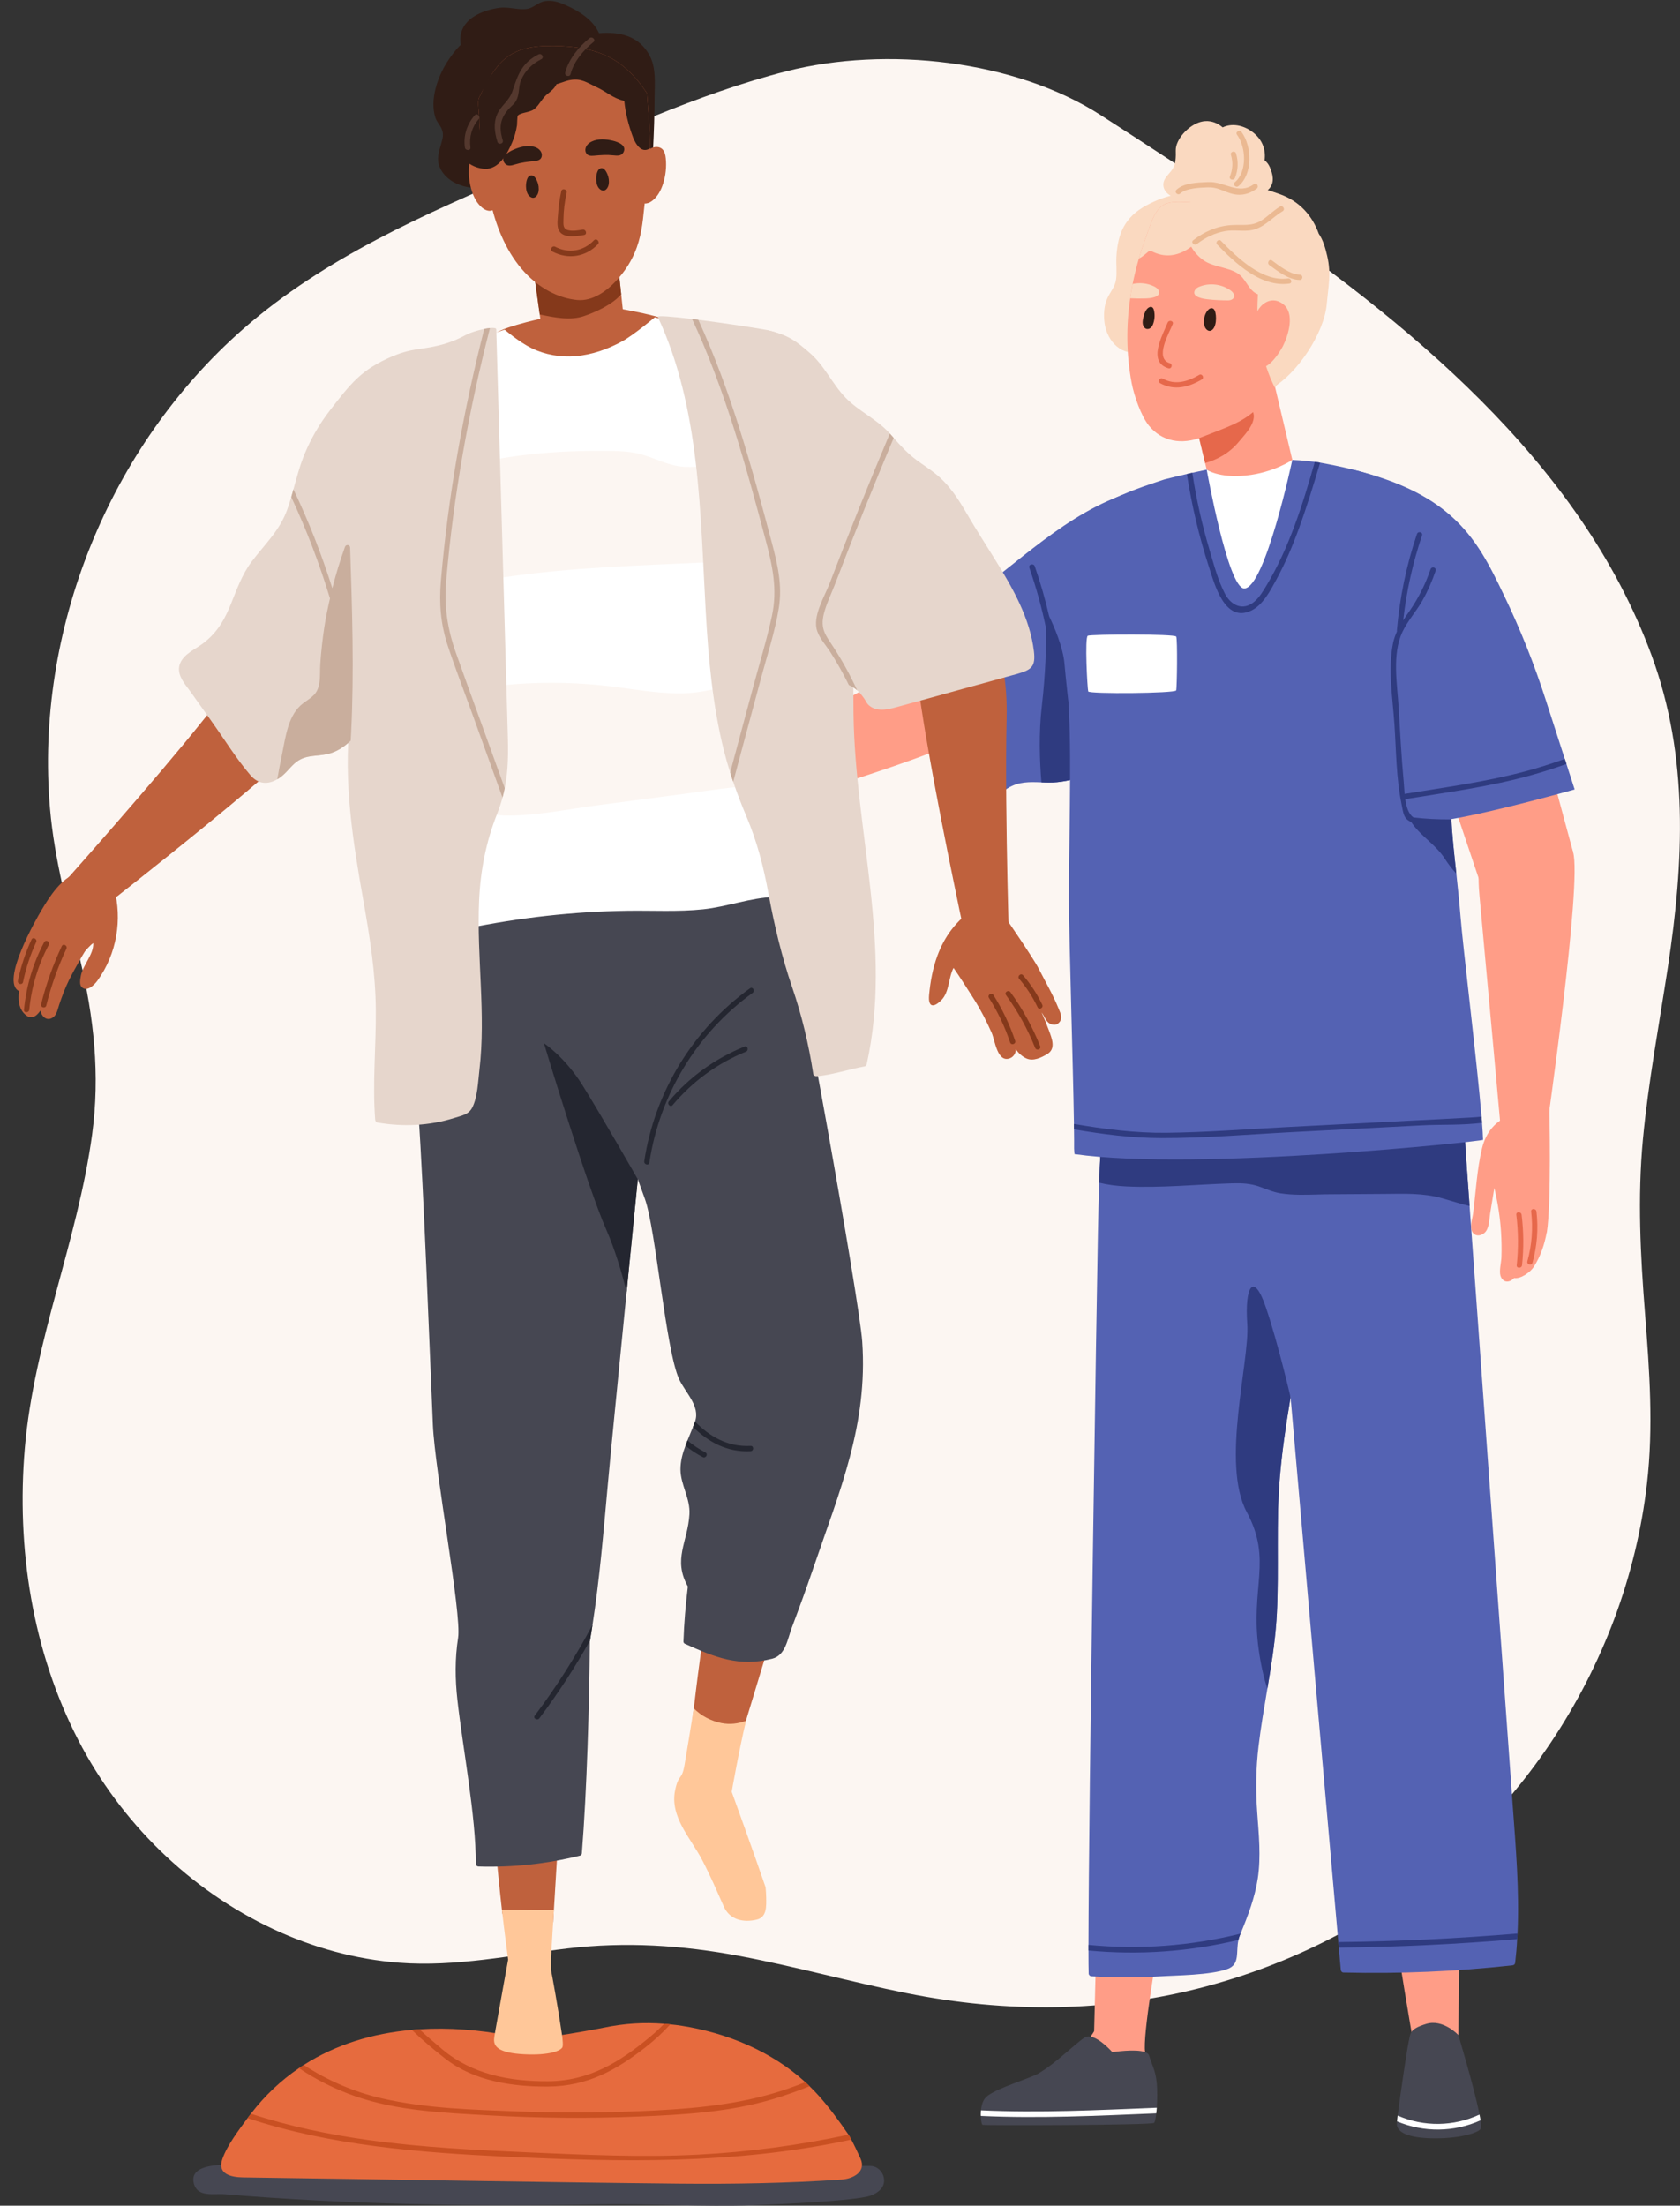 <?xml version="1.0" encoding="UTF-8"?>
<!DOCTYPE svg PUBLIC '-//W3C//DTD SVG 1.0//EN'
          'http://www.w3.org/TR/2001/REC-SVG-20010904/DTD/svg10.dtd'>
<svg height="1603.0" preserveAspectRatio="xMidYMid meet" version="1.0" viewBox="-9.9 -0.6 1221.6 1603.0" width="1221.6" xmlns="http://www.w3.org/2000/svg" xmlns:xlink="http://www.w3.org/1999/xlink" zoomAndPan="magnify"
><rect x="-9.9" y="-0.6" width="1221.6" height="1603.0" fill="#333333" stroke="none"/><defs
  ><clipPath id="a"
    ><path d="M 6 42 L 1211.672 42 L 1211.672 1459 L 6 1459 Z M 6 42"
    /></clipPath
    ><clipPath id="b"
    ><path d="M 130 1572 L 633 1572 L 633 1602.398 L 130 1602.398 Z M 130 1572"
    /></clipPath
  ></defs
  ><g
  ><g
    ><path d="M 808.168 838.996 L 819.738 799.191 L 831.645 842.059 Z M 808.168 838.996" fill="#2f3b80"
    /></g
    ><g clip-path="url(#a)"
    ><path d="M 1202.859 702.465 C 1214.488 625.91 1218.238 549.559 1191.051 475.699 C 1138.898 334.012 1012.359 232.449 891.324 149.52 C 858.215 126.828 824.512 105.012 790.773 83.262 C 728.059 42.809 634.324 32.879 562.254 51.109 C 496.777 67.68 432.832 97.961 370.859 124.301 C 299.598 154.602 225.789 186.93 167.09 238.359 C 69.168 324.129 15.359 457.711 26.453 586.91 C 29.648 624.145 39.598 660 48.23 696.23 C 58.355 738.703 62.98 780.449 57.082 823.902 C 46.59 901.188 14.785 973.953 8.148 1051.98 C 1.992 1124.379 13.516 1199.16 47.09 1264.129 C 77.797 1323.559 127.812 1372.93 188.816 1401.379 C 217.629 1414.828 248.715 1423.391 280.484 1425.82 C 321.59 1428.961 362.113 1420.238 402.719 1415.441 C 444.945 1410.441 486.301 1413.07 528.016 1420.941 C 568.73 1428.609 608.68 1439.77 649.297 1447.922 C 721.645 1462.441 795.133 1462.172 866.676 1443.16 C 934.828 1425.059 998.922 1391.18 1050.922 1343.66 C 1101.289 1297.629 1140.16 1239.48 1163.98 1175.781 C 1175.781 1144.199 1183.801 1111.262 1187.672 1077.781 C 1192.43 1036.699 1189.539 995.531 1186.301 954.449 C 1182.941 911.988 1180.75 869.91 1184.738 827.402 C 1188.691 785.48 1196.539 744.062 1202.859 702.465" fill="#fcf6f2"
    /></g
    ><g
    ><path d="M 1133.941 618.656 L 1114.781 547.719 L 1035.262 548.352 L 1066.078 639.953 C 1066.078 639.953 1131.98 631.234 1132.059 633.805 C 1132.141 636.379 1133.941 618.656 1133.941 618.656" fill="#ff9d87"
    /></g
    ><g
    ><path d="M 955.191 185.559 C 953.852 179.809 952.246 173.941 949.023 169.25 C 944.379 156.379 935.293 145.629 920.406 140.398 C 904.172 134.691 888.984 130.078 871.68 132.711 C 862.996 134.031 854.758 136.68 847.07 140.488 C 839.07 141.77 831.234 144.57 823.465 148.789 C 808.191 157.09 802.895 168.852 801.898 185.789 C 801.586 191.129 802.328 196.84 801.707 202.102 C 801.059 207.621 797.762 211.039 795.469 215.82 C 792.75 221.469 792.414 228.809 793.391 234.91 C 795.434 247.699 806.141 259.121 819.699 254.5 C 822.004 271.738 840.047 286.988 856.023 290.422 C 867.172 292.82 879.523 295.012 890.82 292.512 C 903.266 289.762 904.836 287.238 915.605 281.059 C 933.355 270.852 952.941 241.551 954.82 220.57 C 955.984 207.59 958.145 198.219 955.191 185.559" fill="#fad9c0"
    /></g
    ><g
    ><path d="M 1114.441 822.371 C 1114.441 822.371 1140.691 640.441 1133.941 618.656 C 1127.18 596.871 1086.5 600.66 1086.5 600.66 C 1086.5 600.66 1060.891 596.949 1065.898 650.398 C 1070.898 703.852 1082 826.738 1082 826.738 L 1114.441 822.371" fill="#ff9d87"
    /></g
    ><g
    ><path d="M 497.629 600.309 C 497.629 600.309 674.359 549.781 691.473 534.699 C 708.582 519.621 688.469 484.059 688.469 484.059 C 688.469 484.059 658.348 477.672 611.625 504.109 C 564.906 530.559 480.359 572.488 480.359 572.488 L 497.629 600.309" fill="#ff9d87"
    /></g
    ><g
    ><path d="M 1041.012 1235.738 L 1051.621 1378.59 L 1050.551 1478.43 L 1038.512 1492.961 L 1016.648 1477.219 C 1016.648 1477.219 982.809 1283.039 987.629 1243.219 C 992.449 1203.398 1000.789 1175.32 1003.219 1173.148 C 1005.641 1170.969 1041.012 1235.738 1041.012 1235.738" fill="#ff9d87"
    /></g
    ><g
    ><path d="M 1066.84 1546.391 C 1065.781 1548.961 1053.531 1553.449 1033.73 1553.449 C 1013.969 1553.449 1005.52 1548.961 1005.801 1542.75 C 1005.84 1542.34 1005.879 1541.809 1005.93 1541.121 C 1005.961 1540.75 1006.012 1540.34 1006.051 1539.891 C 1006.172 1539.082 1006.25 1538.059 1006.422 1536.91 C 1006.422 1536.789 1006.461 1536.629 1006.461 1536.469 C 1008.289 1521.602 1013.359 1487.68 1014.461 1482.898 C 1015.852 1477.219 1014.461 1474.25 1026.988 1470.328 C 1039.441 1466.371 1050.551 1478.41 1050.551 1478.41 C 1050.551 1478.41 1062.141 1516.871 1065.898 1536.102 C 1065.898 1536.141 1065.898 1536.141 1065.898 1536.18 C 1066.18 1537.398 1066.352 1538.629 1066.551 1539.648 C 1066.59 1539.891 1066.629 1540.141 1066.629 1540.391 C 1067.121 1543.41 1067.211 1545.531 1066.84 1546.391" fill="#464752"
    /></g
    ><g
    ><path d="M 824.441 1497.941 C 823.742 1495.98 823.215 1493.5 822.75 1490.781 C 820.836 1479.039 831.562 1417.898 831.562 1417.898 L 787.125 1417.898 L 785.688 1475.609 C 784.91 1476.941 784.035 1478.25 783.074 1479.512 C 778.137 1485.941 771.047 1491.469 764.812 1495.852 C 763.887 1496.512 762.988 1497.109 762.129 1497.711 C 761.664 1498 761.234 1498.301 760.805 1498.602 C 757.953 1500.52 755.035 1502.379 752.055 1504.102 C 751.094 1504.668 750.133 1505.23 749.172 1505.73 C 746.52 1507.219 743.801 1508.609 741.051 1509.898 C 733.461 1513.449 707.809 1524.191 705.156 1530.621 C 703.102 1535.621 706.547 1541.121 711.914 1541.418 C 716.094 1541.648 720.633 1541.891 723.684 1542.02 C 756.297 1543.25 827.621 1538.84 827.621 1538.84 C 833.652 1528.23 828.117 1508.441 824.441 1497.941" fill="#ff9d87"
    /></g
    ><g
    ><path d="M 831.227 1531.199 C 831.188 1531.77 831.145 1532.34 831.105 1532.871 C 831.062 1533.73 830.941 1534.512 830.859 1535.281 C 830.816 1535.648 830.777 1536.02 830.734 1536.34 C 830.328 1539.449 829.879 1541.691 829.266 1542.219 C 827.512 1543.941 705.723 1544.219 704.539 1543.648 C 704.133 1543.449 703.645 1541.73 703.398 1539.281 C 703.355 1538.629 703.316 1537.93 703.316 1537.16 C 703.273 1536.75 703.273 1536.301 703.273 1535.852 C 703.273 1534.949 703.316 1534.02 703.398 1533.082 C 703.723 1529.852 704.582 1526.59 706.336 1524.34 C 710.91 1518.582 731.035 1512.539 742.184 1507.762 C 744.102 1506.988 746.102 1505.852 748.309 1504.332 C 749.203 1503.801 750.102 1503.191 751.043 1502.539 C 754.105 1500.371 757.289 1497.84 760.391 1495.27 C 761.25 1494.578 762.105 1493.879 762.922 1493.148 C 769.371 1487.719 775.293 1482.449 778.641 1480.25 C 779.906 1479.391 781.457 1479.23 783.051 1479.512 C 790.152 1480.781 798.934 1490.82 798.934 1490.82 C 798.934 1490.82 815.754 1488.172 822.773 1490.781 C 824.285 1491.309 825.348 1492.172 825.676 1493.27 C 827.512 1499.719 830.449 1504.09 831.266 1513.641 C 831.676 1518.461 831.637 1525.398 831.227 1531.199" fill="#464752"
    /></g
    ><g
    ><path d="M 831.227 1531.199 C 831.188 1531.77 831.145 1532.34 831.105 1532.871 C 831.062 1533.73 830.941 1534.512 830.859 1535.281 C 788.398 1537.039 745.652 1539.121 703.316 1537.16 C 703.273 1536.75 703.273 1536.301 703.273 1535.852 C 703.273 1534.949 703.316 1534.02 703.398 1533.082 C 745.816 1535.039 788.684 1532.949 831.227 1531.199" fill="#fff"
    /></g
    ><g
    ><path d="M 1090.012 1310.879 C 1087.16 1271.59 1084.352 1232.25 1081.539 1192.988 L 1064.551 957.129 C 1062.578 930.043 1060.66 902.961 1058.691 875.914 C 1057.801 863.66 1056.961 851.449 1056.07 839.234 C 1055.691 833.766 1055.379 828.219 1055.109 822.668 C 1054.449 809.953 1053.801 797.164 1051.789 784.758 C 1049.828 772.277 1042.391 762.684 1031.109 757.02 C 1017.969 750.469 1002.711 750.855 988.492 752.355 C 976.012 753.668 963.453 755.785 951.66 760.062 C 949.195 760.871 946.77 761.871 944.383 762.914 C 918.953 774.277 902.23 797.355 893.91 823.441 C 892.984 826.367 892.141 829.336 891.445 832.34 C 889.25 841.238 887.977 850.293 887.398 859.387 C 885.629 886.547 889.75 914.285 893.023 941.062 C 894.258 951.234 895.488 961.406 896.762 971.613 C 897.609 978.934 897.766 987.219 901.23 993.844 C 906.508 1004.02 917.297 1005.52 927.66 1004.98 C 927.93 1008.328 928.238 1011.68 928.547 1015.031 C 940.027 1146.988 951.586 1278.91 963.258 1410.789 C 963.336 1412.129 963.453 1413.48 963.605 1414.828 C 964.066 1420.191 964.531 1425.539 965.031 1430.898 C 965.148 1432.012 965.879 1432.941 967.074 1432.941 C 1008.109 1433.941 1049.02 1432.211 1089.82 1427.699 C 1091.051 1427.578 1091.75 1426.891 1091.859 1425.66 C 1092.52 1419.988 1093.02 1414.371 1093.289 1408.672 C 1093.398 1407.32 1093.441 1405.969 1093.559 1404.578 C 1095.02 1373.379 1092.289 1342.09 1090.012 1310.879" fill="#5462b3"
    /></g
    ><g
    ><path d="M 951.66 760.062 C 950.621 756.285 948.426 753.129 944.074 751.125 C 932.977 746.078 916.871 751.547 905.895 754.168 C 871.797 762.336 837.777 776.09 802.254 771.891 C 801.754 770.273 799.25 769.73 798.52 771.43 C 798.133 771.312 797.707 771.273 797.285 771.234 C 794.742 770.812 793.625 774.742 796.207 775.164 C 796.668 775.242 797.168 775.281 797.672 775.359 C 793.699 795.047 791.621 814.926 790.426 834.883 C 789.926 842.895 789.617 850.949 789.348 858.961 C 788.965 870.945 788.73 882.887 788.461 894.828 C 787.613 934.512 781.719 1310.879 781.566 1412.828 L 781.566 1416.91 C 781.566 1424.352 781.605 1430.051 781.719 1433.629 C 781.758 1434.75 782.605 1435.602 783.762 1435.672 C 799.98 1436.641 816.277 1436.75 832.535 1435.789 C 845.867 1434.941 869.945 1434.941 882.699 1430.359 C 891.984 1427.012 888.633 1417.84 890.637 1409.238 C 890.828 1408.199 891.176 1407.16 891.562 1406.16 C 891.754 1405.66 891.984 1405.16 892.176 1404.66 C 897.531 1391.68 902.617 1378.352 904.699 1364.441 C 907.086 1348.488 905.391 1332.5 904.273 1316.59 C 903.117 1300.441 903.312 1284.531 905.238 1268.469 C 906.895 1254.52 909.32 1240.648 911.633 1226.781 C 914.406 1210.441 917.066 1194.07 918.223 1177.5 C 918.336 1175.691 918.492 1173.84 918.566 1171.961 C 920.188 1139.051 917.949 1106.07 920.727 1073.172 C 922.305 1054.488 925.004 1035.961 928.121 1017.5 C 928.238 1016.691 928.395 1015.84 928.547 1015.031 C 931.012 1000.359 933.711 985.754 936.289 971.152 C 942.34 936.672 946.113 902.152 948.504 867.516 C 949.43 854.645 950.121 841.777 950.699 828.871 C 951.473 811.379 952.012 793.812 952.395 776.242 C 952.512 770.926 953.09 764.992 951.66 760.062" fill="#5462b3"
    /></g
    ><g
    ><path d="M 928.547 1015.031 C 928.395 1015.84 928.238 1016.691 928.121 1017.5 C 925.004 1035.961 922.305 1054.488 920.727 1073.172 C 917.949 1106.07 920.188 1139.051 918.566 1171.961 C 918.492 1173.84 918.336 1175.691 918.223 1177.5 C 917.066 1194.07 914.406 1210.441 911.633 1226.781 C 909.203 1219.148 906.973 1209.828 905.391 1198.5 C 898.957 1152.922 915.641 1133.66 896.684 1098.328 C 877.73 1063.039 898.957 988.527 897.031 961.559 C 895.105 934.59 901.539 923.031 910.516 949.383 C 919.492 975.699 928.547 1015.031 928.547 1015.031" fill="#2f3b80"
    /></g
    ><g
    ><path d="M 1056.07 839.234 C 1055.691 833.766 1055.379 828.219 1055.109 822.668 C 1051.762 822.359 1048.211 822.707 1045.051 822.863 C 1030.41 823.594 1015.77 824.594 1001.09 825.52 C 984.297 826.637 967.496 827.793 950.699 828.871 C 940.145 829.566 929.547 830.219 918.953 830.836 C 909.785 831.375 900.613 831.879 891.445 832.34 C 870.062 833.379 848.641 834.148 827.184 834.383 C 816.008 834.496 801.641 832.109 790.426 834.883 C 789.926 842.895 789.617 850.949 789.348 858.961 C 795.781 860.539 802.484 861.352 809.148 861.66 C 834.465 862.852 860.086 860.195 885.398 859.426 C 886.051 859.426 886.746 859.387 887.398 859.387 C 893.562 859.23 899.496 859.617 905.391 861.621 C 910.672 863.43 915.484 865.703 921.07 866.629 C 930.051 868.055 939.336 867.785 948.504 867.516 C 951.434 867.438 954.32 867.359 957.211 867.359 C 970.426 867.246 983.641 867.168 996.816 867.09 C 1011.07 866.977 1024.859 866.32 1038.699 870.25 C 1045.281 872.098 1051.949 874.297 1058.691 875.914 C 1057.801 863.66 1056.961 851.449 1056.07 839.234" fill="#2f3b80"
    /></g
    ><g
    ><path d="M 830.367 352.73 C 780.723 361.262 743.613 396.66 705.031 426.379 C 695.148 433.969 685.23 441.609 675.309 449.238 C 668.941 454.141 658.938 459.648 655.914 467.66 C 652.773 475.98 658.242 485.578 661.02 493.211 C 665.961 506.93 671.02 520.609 676.125 534.289 C 680.004 544.66 683.473 555.309 687.801 565.48 C 690.453 571.602 694.047 578.422 701.07 580.262 C 709.523 582.461 716.258 576.379 722.832 572.262 C 730.875 567.27 738.914 567.68 747.367 567.969 C 751.125 568.129 754.922 568.25 758.84 567.852 C 763.207 567.398 767.453 566.621 771.578 565.48 C 803.992 556.66 828.613 527.551 829.266 492.891 C 829.512 479.988 825.797 467.531 822.324 455.238 C 818.324 441.281 815.957 428.18 816.527 413.641 C 817.262 394.25 813.098 376.488 794.852 368.449 C 806.281 363.059 818.363 358.891 831.43 356.648 C 834.043 356.199 832.941 352.281 830.367 352.73" fill="#5462b3"
    /></g
    ><g
    ><path d="M 764.148 481.91 C 763.148 469.809 756.594 454.77 752.98 447.262 C 750.152 435.012 746.688 422.891 742.52 410.949 C 741.656 408.48 737.711 409.539 738.578 412.031 C 743.691 426.68 747.777 441.578 750.871 456.699 C 750.879 469.328 750.336 489.352 747.652 512.57 C 745.367 532.16 746.062 552.449 747.367 567.969 C 751.125 568.129 754.922 568.25 758.84 567.852 C 763.207 567.398 767.453 566.621 771.578 565.48 L 773.172 563.27 C 773.172 563.27 765.496 498.73 764.148 481.91" fill="#2f3b80"
    /></g
    ><g
    ><path d="M 1068.48 827.793 C 1068.48 828.797 860.66 850.793 771.395 838.156 C 771.316 836.848 771.164 835.535 771.125 834.188 C 771.164 830.488 771.125 825.711 771.047 820.164 C 771.047 818.895 771.012 817.582 771.012 816.234 C 770.316 771.004 767.426 681.391 767.352 653.109 C 767.234 620.594 769.273 551.281 767.465 518.961 C 765.691 486.641 781.797 489.602 782.145 457.238 C 782.297 441.371 782.488 425.531 782.645 409.66 C 782.762 396.828 782.375 383.809 783.492 370.98 C 787.309 368.512 791.195 366.238 795.438 364.039 C 808.648 357.219 822.637 352.48 836.734 347.859 C 842.207 346.469 847.641 345.16 853.148 343.891 C 854.461 343.578 855.77 343.309 857.078 343.012 C 871.797 339.691 886.668 336.922 901.539 334.988 C 916.488 333.07 931.32 333.07 946.152 335.109 C 947.465 335.262 948.734 335.461 950.008 335.648 C 951.508 335.922 952.973 336.148 954.438 336.461 C 970.926 339.621 989.227 343.82 1004.289 351.52 C 1017.512 358.191 1019.512 369.82 1019.199 383.648 C 1019.121 387.078 1021.781 394.02 1021.898 395.672 C 1022.551 406.578 1023.25 417.441 1023.941 428.34 C 1024.051 430.852 1024.211 433.352 1024.398 435.859 C 1025.371 451.5 1026.328 467.18 1027.328 482.82 C 1028.219 497.5 1032.84 512.289 1035.57 526.738 C 1037.809 538.609 1041.512 550.211 1043.281 562.23 C 1043.469 563.191 1043.629 564.23 1043.738 565.23 C 1044.98 575.09 1045.09 584.961 1045.48 594.898 C 1045.512 595.051 1045.512 595.238 1045.512 595.398 C 1045.941 605.801 1047.48 619.938 1049.059 634.273 C 1050.18 644.828 1051.328 655.539 1052.059 664.898 C 1053.801 687.285 1064.012 770.387 1067.398 810.957 C 1067.551 812.496 1067.672 814 1067.75 815.426 C 1068.172 820.512 1068.398 824.711 1068.48 827.793" fill="#5462b3"
    /></g
    ><g
    ><path d="M 1067.75 815.426 C 1053.18 817.312 1037.691 816.543 1024.559 817.238 C 993.004 818.895 961.41 820.512 929.816 822.168 C 898.109 823.824 866.246 826.598 834.504 826.523 C 813.156 826.484 792.047 823.746 771.047 820.164 C 771.047 818.895 771.012 817.582 771.012 816.234 C 793.199 820.012 815.469 822.898 838.086 822.668 C 867.363 822.359 896.723 820.012 925.965 818.508 C 955.672 816.969 985.336 815.426 1015.039 813.887 C 1029.91 813.113 1044.781 812.461 1059.648 811.574 C 1062.238 811.418 1064.82 811.227 1067.398 810.957 C 1067.551 812.496 1067.672 814 1067.75 815.426" fill="#2f3b80"
    /></g
    ><g
    ><path d="M 949.992 335.66 C 945.258 351.711 940.355 367.672 934.641 383.352 C 929.984 396.172 924.68 408.738 918.148 420.711 C 913.777 428.629 908.594 438.961 899.98 443.121 C 880.629 452.391 873.277 424.012 869.156 411.359 C 861.969 389.309 856.66 366.77 853.148 343.91 C 854.457 343.578 855.762 343.301 857.07 343.012 C 859.969 362 864.133 380.781 869.645 399.191 C 872.746 409.68 875.688 420.949 880.711 430.711 C 885.078 439.199 893.73 443.73 902.062 436.75 C 905.816 433.609 908.473 429.16 910.961 424.988 C 927.496 397.602 937.297 366.281 946.152 335.09 C 947.461 335.262 948.727 335.461 949.992 335.66" fill="#2f3b80"
    /></g
    ><g
    ><path d="M 929.801 333.66 L 906.062 362.488 L 867.547 340.73 L 866.406 335.949 L 859.859 308.719 L 890.594 291.922 L 916.543 277.711 L 929.801 333.66" fill="#ff9d87"
    /></g
    ><g
    ><path d="M 898 294.66 C 895.68 292.719 893.148 291.922 890.594 291.922 L 859.859 308.719 L 866.406 335.949 C 875.805 333.309 884.184 328.531 890.898 320.488 C 896.395 313.949 907.711 302.641 898 294.66" fill="#e6684b"
    /></g
    ><g
    ><path d="M 937.793 200.84 C 935.098 184.078 927.238 167.629 914.137 156.422 C 901.73 145.898 889.25 143.59 875.57 148.789 C 868.906 147.441 862.203 146.602 855.383 146.398 C 848.719 146.172 839.277 144.98 834 149.828 C 828.453 154.922 825.797 165.281 823.215 172.219 C 821.363 177.219 819.707 182.23 818.242 187.281 C 816.738 192.398 815.43 197.57 814.312 202.77 C 814.082 203.77 813.891 204.77 813.695 205.77 C 813.156 208.281 812.734 210.781 812.348 213.289 C 812.195 214.25 812.039 215.211 811.926 216.172 C 808.922 236.441 809.074 257.09 812.965 277.738 C 814.699 286.801 819.746 301.672 825.562 308.789 C 834.926 320.309 849.336 322.93 864.016 317.078 C 881.699 310.031 894.371 306.441 905.086 295.352 C 909.398 290.84 913.406 286.102 917.027 281.059 C 933.672 258.051 942.34 229.93 937.793 200.84" fill="#ff9d87"
    /></g
    ><g
    ><path d="M 821.145 231.789 C 821.289 230.898 821.512 230.02 821.727 229.191 C 822.25 227.172 822.988 225.109 824.504 223.602 C 825.391 222.73 826.766 222.078 827.855 222.68 C 828.652 223.129 829 224.078 829.211 224.969 C 829.922 228.012 829.754 231.238 828.816 234.219 C 828.473 235.32 828.008 236.422 827.219 237.27 C 826.434 238.109 825.273 238.68 824.129 238.52 C 822.648 238.309 821.543 236.941 821.18 235.488 C 820.879 234.289 820.941 233.031 821.145 231.789" fill="#301c15"
    /></g
    ><g
    ><path d="M 865.527 233.191 C 865.496 230.191 866.453 226.84 868.621 224.609 C 870.227 222.949 872.402 222.84 873.406 225.141 C 874.906 228.578 874.898 238.109 870.527 239.75 C 868.746 240.41 866.816 238.711 866.168 236.922 C 865.75 235.762 865.539 234.488 865.527 233.191" fill="#301c15"
    /></g
    ><g
    ><path d="M 942.941 200.441 C 940.246 183.68 932.387 167.23 919.285 156.02 C 906.883 145.5 892.297 136.66 878.617 141.859 C 871.953 140.512 862.203 146.602 855.383 146.398 C 848.719 146.172 839.277 144.98 834 149.828 C 828.453 154.922 825.797 165.281 823.215 172.219 C 821.363 177.219 819.707 182.23 818.242 187.281 C 819.594 186.66 820.863 185.82 822.098 184.809 C 827.566 180.379 824.984 181.309 830.957 183.512 C 840.137 186.898 849.027 184.238 856.293 178.711 C 858.41 182.488 861.336 185.789 865.043 188.441 C 873.559 194.539 887.168 193.289 893.645 201.27 C 897.66 206.219 899.359 211.16 904.77 213.301 C 904.688 215.262 904.566 217.281 904.508 219.371 C 903.852 240.559 907.59 262.102 917.027 281.059 C 933.672 258.051 947.488 229.531 942.941 200.441" fill="#fad9c0"
    /></g
    ><g
    ><path d="M 922.824 220.211 C 913.551 213.422 904.668 221.961 903.219 229 C 903.094 229.59 903.359 230.078 903.773 230.441 C 902.008 236.301 900.434 242.25 900.035 248.398 C 899.766 252.609 899.035 260.941 902.707 264.699 C 910.316 272.48 920.957 254.91 922.98 250.922 C 926.605 243.77 932.227 227.078 922.824 220.211" fill="#ff9d87"
    /></g
    ><g
    ><path d="M 867.547 340.73 C 867.547 340.73 876.188 347.031 896.199 344.98 C 916.215 342.941 929.801 333.66 929.801 333.66 C 929.801 333.66 910.004 427.059 894.828 427.059 C 883.031 427.059 867.547 340.73 867.547 340.73" fill="#fff"
    /></g
    ><g
    ><path d="M 781.086 461.43 C 783.434 460.309 844.352 460 845.375 462.031 C 846.398 464.07 845.957 499 845.344 501.141 C 844.73 503.289 781.977 503.859 781.387 501.871 C 780.797 499.879 778.738 462.539 781.086 461.43" fill="#fff"
    /></g
    ><g
    ><path d="M 1066.629 1540.391 C 1047.531 1549 1025.52 1549.332 1005.93 1541.121 C 1005.961 1540.75 1006.012 1540.34 1006.051 1539.891 C 1006.172 1539.082 1006.25 1538.059 1006.422 1536.91 C 1025.559 1545.32 1047.238 1544.879 1065.898 1536.18 C 1066.18 1537.398 1066.352 1538.629 1066.551 1539.648 C 1066.59 1539.891 1066.629 1540.141 1066.629 1540.391" fill="#fff"
    /></g
    ><g
    ><path d="M 1093.539 1404.59 C 1093.461 1405.98 1093.422 1407.328 1093.289 1408.68 C 1050.141 1412.309 1006.898 1414.391 963.59 1414.84 C 963.465 1413.488 963.344 1412.148 963.262 1410.801 C 1006.738 1410.309 1050.219 1408.23 1093.539 1404.59" fill="#2f3b80"
    /></g
    ><g
    ><path d="M 892.18 1404.68 C 891.977 1405.172 891.773 1405.66 891.566 1406.148 C 891.16 1407.172 890.836 1408.191 890.629 1409.25 C 854.906 1417.82 818.16 1420.391 781.578 1416.922 L 781.578 1412.84 C 818.652 1416.43 855.969 1413.66 892.18 1404.68" fill="#2f3b80"
    /></g
    ><g
    ><path d="M 887.07 212.801 C 886.484 211.691 885.477 210.859 884.438 210.148 C 878.164 205.859 869.766 204.871 862.672 207.59 C 861.52 208.031 860.371 208.59 859.535 209.5 C 858.703 210.41 858.238 211.738 858.641 212.91 C 859.047 214.09 860.215 214.84 861.363 215.328 C 863.773 216.379 866.414 216.738 869.027 217.02 C 873.742 217.512 878.48 217.75 883.223 217.719 C 886.004 217.711 888.66 215.828 887.07 212.801" fill="#fad9c0"
    /></g
    ><g
    ><path d="M 832.691 213.09 C 832.191 214.25 830.957 214.898 829.766 215.289 C 827.297 216.141 824.641 216.289 821.98 216.328 C 818.629 216.41 815.238 216.371 811.926 216.172 C 812.039 215.211 812.195 214.25 812.348 213.289 C 812.734 210.781 813.156 208.281 813.695 205.77 C 818.82 204.66 824.367 205.191 829.109 207.469 C 830.188 208.012 831.305 208.621 832.074 209.629 C 832.809 210.59 833.191 211.941 832.691 213.09" fill="#fad9c0"
    /></g
    ><g
    ><path d="M 839.137 233.898 C 835.555 242.82 824.203 262.461 839.691 267.07 C 842.074 267.781 843.09 264.059 840.719 263.359 C 829.344 259.969 840.23 241.449 842.852 234.93 C 843.777 232.629 840.051 231.629 839.137 233.898" fill="#e6684b"
    /></g
    ><g
    ><path d="M 862.031 271.891 C 853.82 276.738 844.629 279.551 835.637 274.59 C 833.465 273.391 831.52 276.711 833.691 277.91 C 843.988 283.59 854.492 280.809 863.977 275.211 C 866.109 273.949 864.172 270.621 862.031 271.891" fill="#e6684b"
    /></g
    ><g
    ><path d="M 900.52 95.09 C 893.941 90.262 885.727 88.809 879.168 91.98 C 875.676 89.039 871.52 87.16 866.477 87.441 C 857.535 87.93 847.664 97.121 845.418 105.531 C 844.805 107.82 845.121 109.891 845.062 112.23 C 844.914 118.129 844.125 121.109 840.367 125.289 C 838.035 127.879 835.496 130.879 836.066 134.648 C 837.215 142.281 847.156 144.371 854.879 145.012 C 859.391 152.559 868.758 152.109 876.086 146.32 C 880.883 142.531 882.98 142.75 888.703 142.43 C 890.996 142.301 892.664 142.289 894.777 141.211 C 895.016 141.102 895.227 140.93 895.453 140.789 C 896.395 140.852 897.324 140.898 898.238 140.93 C 903.562 141.16 909.812 140.578 913.398 136.059 C 917.008 131.531 915.57 125.879 913.488 120.988 C 912.547 118.77 911.203 117.16 909.629 115.879 C 910.637 108.109 908.109 100.672 900.52 95.09" fill="#fad9c0"
    /></g
    ><g
    ><path d="M 901.918 133.211 C 890.637 141.559 880.492 131.012 868.371 131.719 C 861.07 132.141 851.215 132.09 845.559 137.328 C 843.734 139.012 846.465 141.73 848.281 140.051 C 852.547 136.102 862.688 135.77 868.371 135.57 C 874.953 135.328 878.859 138 884.73 139.879 C 891.602 142.09 898.113 140.801 903.863 136.539 C 905.832 135.078 903.914 131.738 901.918 133.211" fill="#ebb992"
    /></g
    ><g
    ><path d="M 892.898 95.371 C 891.441 93.391 888.098 95.309 889.57 97.309 C 896.18 106.281 897.16 124.191 887.98 131.91 C 886.078 133.5 888.816 136.219 890.703 134.629 C 901.18 125.828 900.523 105.711 892.898 95.371" fill="#ebb992"
    /></g
    ><g
    ><path d="M 888.863 110.922 C 888.145 108.551 884.426 109.559 885.148 111.941 C 886.77 117.262 886.484 122.52 884.402 127.648 C 883.473 129.949 887.195 130.949 888.117 128.68 C 890.441 122.949 890.664 116.82 888.863 110.922" fill="#ebb992"
    /></g
    ><g
    ><path d="M 920.816 149.578 C 916.059 152.398 912.309 156.371 907.719 159.391 C 900.277 164.289 893.188 162.379 884.879 163.031 C 874.723 163.82 865.723 167.82 857.73 174 C 855.773 175.512 858.516 178.219 860.453 176.719 C 866.523 172.039 873.375 168.711 880.969 167.371 C 886.957 166.309 892.832 167.551 898.781 166.871 C 908.715 165.738 914.605 157.738 922.762 152.91 C 924.895 151.641 922.957 148.309 920.816 149.578" fill="#ebb992"
    /></g
    ><g
    ><path d="M 926.645 201.781 C 908.008 204.391 889.852 186.738 877.949 174.461 C 876.223 172.672 873.496 175.398 875.227 177.18 C 888.496 190.879 907.066 208.391 927.668 205.488 C 930.113 205.148 929.074 201.441 926.645 201.781" fill="#ebb992"
    /></g
    ><g
    ><path d="M 935.23 199.02 C 928.281 198.98 920.406 192.699 915.023 188.711 C 913.031 187.23 911.109 190.578 913.078 192.039 C 919.195 196.57 927.289 202.828 935.23 202.871 C 937.711 202.879 937.715 199.031 935.23 199.02" fill="#ebb992"
    /></g
    ><g
    ><path d="M 1135.09 573.129 C 1135.09 573.129 1076.41 589.66 1044.238 594.898 C 1043.512 595.012 1042.82 595.129 1042.121 595.238 C 1033.879 596.512 1025.602 597.52 1017.27 598.289 C 1015.039 598.48 1012.77 598.672 1010.488 598.859 C 1009.449 593.891 1008.379 588.891 1007.34 583.922 C 1000.75 552.289 994.117 520.691 987.531 489.102 C 981.48 460.211 974.434 431.23 971.695 401.762 C 970.695 390.738 969.426 378.641 973.16 367.969 C 974.473 364.309 976.398 360.77 979.25 358.109 C 982.406 355.18 972.121 340.23 974.508 340.852 C 1006.262 348.859 1028.41 359.531 1045.09 374.289 C 1063.539 390.59 1073.25 410.16 1083.77 432.121 C 1095.602 456.699 1105.73 482.09 1114.09 508.09 C 1117.711 519.309 1123.379 536.871 1127.922 550.941 C 1128.352 552.211 1128.73 553.398 1129.121 554.602 C 1132.551 565.27 1135.09 573.129 1135.09 573.129" fill="#5462b3"
    /></g
    ><g
    ><path d="M 655.891 464.281 C 651.867 481.309 672.938 588.762 683.859 641.785 C 685.418 649.445 686.789 655.961 687.785 660.902 C 689.215 667.508 690.012 671.344 690.012 671.344 L 723.535 673.559 C 723.535 673.559 723.355 667.926 723.141 658.586 C 723.02 653.242 722.836 646.703 722.68 639.305 C 721.98 606.145 721.211 555.949 722.066 521.789 C 723.465 466.781 703.168 442.602 703.168 442.602 C 703.168 442.602 661.281 441.559 655.891 464.281" fill="#bf613d"
    /></g
    ><g
    ><path d="M 665.691 722.527 C 664.855 731.773 669.098 731.805 674.586 726.289 C 680.539 720.305 679.664 709.934 683.465 702.809 C 688.512 710.094 693.512 717.992 698.336 725.59 C 703.273 733.371 707.48 741.609 711.203 750.035 C 713.598 755.441 715.234 772.164 724.598 768.441 C 727.141 767.434 728.871 764.684 728.688 761.953 C 730.699 764.746 733.41 767.332 736.609 768.703 C 741.551 770.816 747.316 768.004 751.586 765.469 C 758.168 761.559 754.883 753.926 752.801 748.23 C 751.191 743.84 749.406 739.527 747.52 735.266 C 747.711 735.555 747.93 735.816 748.121 736.109 C 749.613 738.422 750.922 742.066 753.641 743.398 C 756.297 744.703 758.891 744.445 760.703 741.965 C 762.906 738.949 761.145 735.598 759.965 732.664 C 755.926 722.629 750.227 712.852 745.305 703.211 C 741.414 695.594 721.578 666.832 721.578 666.832 C 721.578 666.832 716.676 669.93 712.723 667.094 C 710.801 665.715 706.203 662.906 702.184 661.844 C 702.902 660.211 701.047 657.992 699.16 659.219 C 685.395 668.188 676.844 680.121 671.738 693.938 C 668.465 702.793 666.605 712.418 665.691 722.527" fill="#bf613d"
    /></g
    ><g
    ><path d="M 712.438 722.492 C 719.051 732.949 724.328 744.062 728.254 755.797 C 729.043 758.156 725.383 759.359 724.598 757.008 C 720.773 745.578 715.645 734.773 709.203 724.59 C 707.879 722.492 711.105 720.395 712.438 722.492" fill="#85391b"
    /></g
    ><g
    ><path d="M 724.836 720.469 C 733.688 732.637 740.887 745.754 746.457 759.727 C 747.379 762.035 743.715 763.23 742.797 760.938 C 737.344 747.254 730.266 734.473 721.605 722.562 C 720.145 720.555 723.383 718.465 724.836 720.469" fill="#85391b"
    /></g
    ><g
    ><path d="M 734.004 708.156 C 739.59 714.688 744.27 721.848 747.977 729.602 C 749.043 731.836 745.648 733.66 744.578 731.418 C 741.012 723.953 736.559 717.066 731.176 710.777 C 729.57 708.898 732.387 706.266 734.004 708.156" fill="#85391b"
    /></g
    ><g
    ><path d="M 65.926 658.148 C 65.926 658.148 214.754 542.488 225.266 521.602 C 235.777 500.711 203.043 474.57 203.043 474.57 C 203.043 474.57 171.941 480.012 137.605 523.031 C 103.266 566.059 38.859 638.285 38.859 638.285 L 65.926 658.148" fill="#bf613d"
    /></g
    ><g
    ><path d="M 3.961 719.691 C 3.125 725.695 3.711 731.531 7.297 735.59 C 12.246 741.184 16.344 738.453 19.531 733.777 C 19.715 734.766 20.004 735.707 20.469 736.566 C 22.422 740.152 25.898 741.074 29.117 738.438 C 31.461 736.512 32.227 732.281 33.164 729.52 C 35.195 723.516 37.363 717.637 40.164 711.93 C 42.578 707.016 45.266 702.238 47.973 697.48 C 49.207 695.312 50.391 693.094 51.754 691 C 51.824 690.891 55.328 686.535 57.887 684.781 C 58.418 692.789 50.258 700.949 48.891 708.59 C 48.496 710.785 47.688 714.773 49.387 716.641 C 53.195 720.816 58.824 715.039 60.984 712.051 C 75.199 692.414 79.012 667.438 73.156 645.402 C 72.742 643.84 71.047 643.785 70.082 644.594 C 63.531 637.348 57.16 630.008 46.457 633.676 C 34.492 637.777 26.414 650.625 20.281 660.855 C 16.977 666.363 -9.945 712.996 3.961 719.691" fill="#bf613d"
    /></g
    ><g
    ><path d="M 20.004 729.238 C 23.629 714.668 28.637 700.621 35.012 687.031 C 36.066 684.785 39.441 686.648 38.391 688.887 C 32.152 702.184 27.289 715.91 23.746 730.164 C 23.148 732.566 19.402 731.652 20.004 729.238" fill="#85391b"
    /></g
    ><g
    ><path d="M 22.23 684.137 C 23.387 681.945 26.77 683.797 25.605 685.992 C 17.781 700.797 13.012 716.512 11.398 733.176 C 11.16 735.613 7.305 735.746 7.547 733.277 C 9.227 715.914 14.078 699.555 22.23 684.137" fill="#85391b"
    /></g
    ><g
    ><path d="M 3.105 712.203 C 5.27 701.824 8.586 691.848 13.02 682.219 C 14.055 679.969 17.426 681.828 16.395 684.074 C 12.098 693.414 8.945 703.07 6.848 713.133 C 6.34 715.559 2.598 714.633 3.105 712.203" fill="#85391b"
    /></g
    ><g clip-path="url(#b)"
    ><path d="M 623.168 1595.082 C 612.051 1599 555.109 1601.449 538.086 1602.039 C 501.312 1603.309 460.992 1600.809 424.199 1601.461 C 334.031 1603.051 243.609 1601.602 153.73 1594.109 C 145.855 1593.371 134.074 1596.551 131.172 1586.719 C 125.477 1567.359 168.258 1573.512 177.492 1573.512 C 198.316 1573.512 219.141 1573.512 239.965 1573.512 C 296.129 1573.512 352.289 1573.512 408.453 1573.512 C 460.328 1573.512 512.207 1573.512 564.086 1573.512 C 583.672 1573.512 603.258 1573.512 622.848 1573.512 C 631.094 1573.512 636.258 1583.98 630.621 1590.32 C 628.66 1592.52 626.105 1594.039 623.168 1595.082" fill="#464752"
    /></g
    ><g
    ><path d="M 615.82 1568.168 C 613.586 1563.281 611.121 1558 609.117 1554.34 C 608.348 1552.871 607.652 1551.641 607.074 1550.832 L 607.074 1550.789 C 600.336 1540.969 593.32 1531.301 585.387 1522.441 C 583.266 1520.051 581.031 1517.738 578.758 1515.582 C 577.758 1514.539 576.719 1513.582 575.676 1512.609 C 551.098 1490.148 518.543 1476.781 485.871 1471.66 C 483.059 1471.23 480.285 1470.852 477.512 1470.621 C 476.008 1470.43 474.504 1470.27 473.004 1470.191 C 458.207 1469 443.953 1469.922 429.004 1473.039 C 423.84 1474.121 360.852 1485.949 361.234 1480.398 C 361.312 1479.59 360.926 1478.859 359.887 1478.672 C 338.273 1474.551 316.352 1472.852 295.086 1474.199 C 293.234 1474.32 291.387 1474.43 289.535 1474.621 C 289.496 1474.621 289.496 1474.621 289.496 1474.621 C 261.371 1477.129 234.48 1485.102 210.98 1500.129 C 209.824 1500.859 208.629 1501.629 207.473 1502.441 C 194.605 1511.191 182.816 1522.168 172.527 1535.57 C 171.719 1536.582 170.988 1537.582 170.219 1538.621 C 170.18 1538.66 170.141 1538.73 170.102 1538.77 C 163.707 1547.48 155.23 1558.5 151.727 1568.668 C 147.91 1579.57 158.469 1581.73 166.828 1581.852 C 272.508 1583.27 378.188 1585.309 483.867 1586.391 C 523.434 1586.781 562.809 1586.082 602.301 1583.391 C 610.195 1582.852 620.215 1577.918 615.82 1568.168" fill="#e66b3e"
    /></g
    ><g
    ><path d="M 609.117 1554.34 C 608 1554.609 606.922 1554.84 605.805 1555.07 C 523.664 1572.371 441.449 1570.75 358.113 1566.781 C 294.773 1563.781 230.398 1558.691 170.102 1538.77 C 170.141 1538.73 170.18 1538.66 170.219 1538.621 C 170.988 1537.582 171.719 1536.582 172.527 1535.57 C 200.422 1544.738 229.355 1550.75 258.523 1554.762 C 297.242 1560.082 336.348 1562 375.375 1563.699 C 415.98 1565.469 456.668 1567.359 497.312 1565.32 C 534.262 1563.43 570.977 1558.539 607.074 1550.789 L 607.074 1550.832 C 607.652 1551.641 608.348 1552.871 609.117 1554.34" fill="#c95022"
    /></g
    ><g
    ><path d="M 578.758 1515.582 C 570.207 1519.012 561.5 1522.129 552.637 1524.789 C 520.738 1534.418 487.336 1536.27 454.238 1537.621 C 417.68 1539.121 381.039 1538.77 344.516 1536.691 C 312.461 1534.84 279.02 1533.488 248.43 1522.859 C 233.902 1517.809 220.148 1510.961 207.473 1502.441 C 208.629 1501.629 209.824 1500.859 210.98 1500.129 C 228.277 1511.461 247.426 1519.738 267.73 1524.398 C 299.898 1531.801 334.305 1532.68 367.207 1533.918 C 400.609 1535.148 434.09 1534.879 467.492 1533.148 C 500.703 1531.379 533.184 1527.98 564.695 1516.77 C 568.395 1515.461 572.055 1514.082 575.676 1512.609 C 576.719 1513.582 577.758 1514.539 578.758 1515.582" fill="#c95022"
    /></g
    ><g
    ><path d="M 477.512 1470.621 C 472.426 1476.172 466.801 1481.441 460.48 1486.449 C 438.52 1503.832 417.254 1515.621 388.668 1515.809 C 362.777 1516 334.883 1511.879 314 1495.621 C 305.719 1489.191 297.355 1482.211 289.535 1474.621 C 291.387 1474.43 293.234 1474.32 295.086 1474.199 C 300.441 1479.211 306.027 1483.949 311.535 1488.609 C 333.34 1506.988 360.656 1512.148 388.668 1511.961 C 418.641 1511.77 440.871 1497.969 463.215 1479.32 C 466.723 1476.398 469.961 1473.352 473.004 1470.191 C 474.504 1470.27 476.008 1470.43 477.512 1470.621" fill="#c95022"
    /></g
    ><g
    ><path d="M 355.395 1390.301 C 357.238 1390.301 359.094 1391.25 359.852 1393.461 C 361.922 1399.48 362.359 1406.02 364.672 1411.949 C 366.809 1417.441 372.508 1422.461 377.445 1425.57 C 380.504 1427.5 380.652 1428.148 382.105 1425.352 C 383.016 1423.602 383.074 1421.07 383.328 1419.148 C 384.152 1412.969 386.102 1406.961 386.754 1400.781 C 387.086 1397.648 389.883 1396.199 392.316 1396.41 L 392.852 1387.578 L 396.414 1328.391 L 393.102 1170.141 C 393.102 1170.141 362.812 1107.449 360.441 1109.379 C 358.031 1111.301 348.863 1137.379 342.461 1174.68 C 337.734 1202.18 348.867 1332.699 355.062 1387.359 C 355.176 1388.379 355.281 1389.32 355.395 1390.301" fill="#bf613d"
    /></g
    ><g
    ><path d="M 554.023 1178.93 L 536.828 1235.68 L 526.68 1269.078 C 526.68 1269.078 526.68 1269.078 526.672 1269.109 L 508.023 1279.828 L 492.391 1259.82 C 492.391 1259.82 492.414 1259.469 492.496 1258.77 L 492.508 1258.73 C 492.926 1255.238 494.219 1243.66 496.211 1227.461 C 502.871 1172.859 522.332 1043.32 533.309 1017.66 C 548.195 982.879 563.164 959.633 565.953 958.32 C 568.707 956.996 583.621 1025 583.621 1025 L 554.023 1178.93" fill="#bf613d"
    /></g
    ><g
    ><path d="M 399.141 1481.59 C 399.152 1481.359 399.125 1481.121 399.098 1480.891 C 398.953 1479.922 398.855 1478.762 398.645 1477.59 C 398.648 1477.551 398.648 1477.551 398.648 1477.512 C 396.066 1459.602 391.156 1432.629 390.734 1431.031 C 390.734 1430.988 390.734 1422.422 390.734 1422.422 L 392.852 1387.578 C 388.379 1387.59 383.898 1387.711 379.66 1387.621 C 371.449 1387.441 363.238 1387.34 355.062 1387.359 C 356.879 1403.57 359.176 1420.078 359.578 1423.578 C 359.578 1423.578 352.738 1461.148 350.309 1475.07 C 350.301 1475.23 350.258 1475.379 350.25 1475.488 C 350.043 1476.559 349.918 1477.52 349.766 1478.289 C 349.703 1478.711 349.648 1479.09 349.59 1479.43 C 349.52 1480.09 349.457 1480.59 349.398 1480.969 C 348.84 1486.801 352.742 1491.43 371.363 1492.359 C 390.027 1493.289 397.93 1489.629 399.051 1487.25 C 399.438 1486.461 399.461 1484.461 399.141 1481.59" fill="#ffc799"
    /></g
    ><g
    ><path d="M 617.055 974.426 C 615.016 944.262 569.051 688.246 563.156 673.414 C 559.34 663.82 555.719 651.953 547.09 645.559 C 538.152 638.934 525.168 640.203 514.727 640.473 C 500.164 640.898 485.68 642.555 471.422 645.406 C 459.055 647.871 445.609 650.992 436.75 660.66 C 427.809 670.41 424.727 684.703 421.105 697.031 C 418.602 705.43 416.484 713.906 415.098 722.496 C 415.059 720.609 415.02 718.762 415.098 716.91 C 415.172 714.406 411.32 714.445 411.242 716.91 C 410.973 724.734 411.859 732.438 413.438 740.027 C 413.398 741.453 413.363 742.84 413.363 744.266 C 413.672 764.031 414.98 782.215 410.051 801.672 C 409.777 802.789 410.629 804.215 411.898 804.098 C 419.605 803.445 426.539 801.172 432.625 797.355 C 441.449 821.82 450.234 846.324 459.055 870.789 C 466.953 892.711 474.195 980.438 483.867 1001.672 C 488.258 1011.301 499.434 1021.281 495.504 1032.488 C 495.504 1032.531 495.504 1032.531 495.465 1032.559 C 495.039 1033.84 494.539 1035.148 494 1036.461 C 492.727 1039.691 491.301 1042.969 489.992 1046.281 C 489.453 1047.551 488.992 1048.82 488.527 1050.09 C 486.41 1055.719 484.867 1061.5 484.906 1067.43 C 485.023 1078.762 492.113 1088.352 491.418 1099.949 C 490.262 1120.059 479.129 1132.621 490.262 1152.422 C 488.684 1165.68 487.488 1178.969 487.066 1192.34 C 487.027 1192.949 487.41 1193.719 488.027 1193.988 C 509.949 1203.93 527.559 1211.02 551.598 1204.898 C 561.344 1202.43 562.691 1190.719 565.852 1182.359 C 571.207 1168.102 576.484 1153.77 581.379 1139.359 C 600.797 1082.461 621.215 1034.988 617.055 974.426 Z M 414.414 799.918 C 417.559 786.297 418.523 772.715 417.867 758.688 C 417.832 757.91 417.816 757.152 417.785 756.379 C 421.559 768.227 426.332 779.852 430.453 791.301 C 430.73 792.07 431.008 792.84 431.281 793.609 C 426.273 796.906 420.609 799.023 414.414 799.918" fill="#464752"
    /></g
    ><g
    ><path d="M 456.668 643.941 C 453.199 634.234 449.191 624.719 445.148 615.238 C 441.91 607.57 438.676 598.52 431.738 593.32 C 415.598 581.301 397.719 602.91 386.855 612.582 C 366.742 630.535 343.938 648.719 315.887 647.988 C 315.926 646.984 315.926 645.984 315.926 644.98 C 316.004 642.516 312.152 642.516 312.074 644.98 C 312.074 645.906 312.074 646.832 312.035 647.758 C 311.652 647.719 311.266 647.719 310.879 647.68 C 308.414 647.41 308.453 651.262 310.879 651.531 C 311.266 651.57 311.613 651.57 311.996 651.609 C 310.301 651.453 293.43 795.469 294.352 808.453 C 298.129 862.352 302.52 981.094 304.871 1034.988 C 306.371 1069.199 325.906 1172.301 323.211 1189.68 C 320.859 1204.699 321.012 1219.809 322.707 1234.91 C 326.406 1268.309 336.309 1320.09 336.078 1353.961 C 336.078 1355.039 337.004 1355.852 338.004 1355.879 C 362.969 1356.648 387.586 1354 411.82 1347.988 C 412.668 1347.762 413.168 1346.949 413.207 1346.141 C 416.789 1301.371 418.68 1237.219 418.988 1192.34 C 419.023 1192.141 419.062 1191.91 419.102 1191.719 C 419.758 1187.91 420.375 1184.051 420.953 1180.238 C 426.113 1146.801 428.926 1112.93 431.973 1079.301 C 433.82 1058.801 439.445 1001.699 445.727 938.48 C 448.383 911.512 451.195 883.426 453.855 856.613 L 453.855 856.457 C 460.906 785.684 467.07 723.617 467.918 713.598 C 469.961 689.672 464.758 666.363 456.668 643.941" fill="#464752"
    /></g
    ><g
    ><path d="M 464.961 107.941 C 465.598 95.52 466.023 83.09 466.074 70.641 C 466.113 60.539 467.406 49.148 462.516 39.871 C 454.812 25.238 440.258 22.281 425.68 23.531 C 421.234 13.719 411.23 7.52 401.48 3.141 C 396.73 1 391.703 -0.602 386.445 0.211 C 381.355 1 378.199 5.02 373.727 5.82 C 367.348 6.969 360.074 4.18 353.352 5.078 C 346.711 5.961 339.781 8.031 334.148 11.75 C 326.785 16.621 323.699 24 325.145 31.941 C 320.773 36.129 316.938 41.801 315.168 44.578 C 308.23 55.488 302.551 72 306.668 84.871 C 307.664 87.988 310.055 90.172 311.238 93.039 C 312.988 97.289 311.945 100.031 310.859 103.961 C 309.254 109.77 307.285 115.09 309.891 121.039 C 315.41 133.609 331.559 137.5 343.977 135.871 C 346.492 143.352 353.238 148.879 360.652 152.66 C 375.066 160.012 386.836 156.75 401.422 152.09 C 411.664 148.82 421.84 147.391 432.387 145.629 C 437.707 144.75 440.793 143.859 444.363 139.66 C 449.52 133.602 453.383 127.801 459.508 122.488 C 463.844 118.73 466.477 115.629 467.09 109.82 C 467.242 108.398 466.078 107.789 464.961 107.941" fill="#301c15"
    /></g
    ><g
    ><path d="M 443.324 227.68 C 443.324 227.68 438.406 243.52 417.734 246.371 C 397.062 249.172 384.004 238.41 384.004 238.41 L 382.566 227.961 L 377.781 193.711 L 377.477 191.488 L 437.316 171.719 L 439.016 187.371 L 441.801 213.34 L 443.324 227.68" fill="#bf613d"
    /></g
    ><g
    ><path d="M 384.098 230.852 C 384.098 230.852 347.172 238.922 349.848 243.629 C 352.523 248.352 386.637 270.59 416.242 270.922 C 445.852 271.262 479.543 240.602 479.207 235.211 C 478.867 229.82 436.754 223.078 436.754 223.078 L 400.391 233.859 L 384.098 230.852" fill="#bf613d"
    /></g
    ><g
    ><path d="M 439.016 187.371 C 436.707 187.148 434.227 187.328 431.836 187.512 C 419.516 188.281 408.465 192.309 396.582 195.199 C 391.012 196.559 386.137 196.512 380.652 194.879 C 379.738 194.609 378.781 194.121 377.781 193.711 L 382.566 227.961 C 382.914 228.051 383.309 228.09 383.656 228.18 C 393.711 230.219 404.938 232.52 414.859 229.09 C 423.129 226.238 434.836 221.121 441.801 213.34 L 439.016 187.371" fill="#85391b"
    /></g
    ><g
    ><path d="M 462.898 107.031 C 462.941 116.129 462.371 125.191 460.676 134.16 C 456.512 156.078 460.07 177.211 440.984 200.262 C 431.93 211.211 420.75 218.488 409.836 217.441 C 397.277 216.25 385.789 210.328 376.445 202.031 C 362.711 189.828 353.969 172.238 348.957 154.621 C 345.336 141.91 343.16 128.77 341.363 115.68 C 339.383 101.129 338.453 89.039 338.574 86.539 C 338.777 83.102 337.039 73.27 338.414 70.52 C 351.512 43.801 359.762 32.16 393.238 32.762 C 424.367 33.289 443.453 41.328 460.555 67.172 C 461.484 80.43 462.859 93.809 462.898 107.031" fill="#bf613d"
    /></g
    ><g
    ><path d="M 460.555 67.172 C 443.453 41.328 424.367 33.289 393.238 32.762 C 359.762 32.16 351.512 43.801 338.414 70.52 C 337.039 73.27 338.777 83.102 338.574 86.539 C 338.453 89.039 339.383 101.129 341.363 115.68 C 344.723 116.488 348.195 115 350.867 109.301 C 354.02 102.59 355.395 94.461 356.363 87.141 C 356.809 83.828 355.84 76.59 358.102 73.961 C 358.668 73.309 363.48 72.379 364.531 71.898 C 370.84 68.91 375.324 63.852 378.805 58.109 C 382.684 60.578 387.336 61.75 392.59 61.02 C 396.875 60.422 400.797 58.148 405.082 57.512 C 412.926 56.25 416.93 59.488 423.48 62.52 C 431.727 66.359 435.723 70.84 444.051 72.738 C 444.902 81.75 447.164 90.531 450.398 99.18 C 452.219 103.949 456.633 111.531 462.898 107.031 C 462.859 93.809 461.484 80.43 460.555 67.172" fill="#301c15"
    /></g
    ><g
    ><path d="M 372.723 136.852 C 372.633 136.238 372.586 135.641 372.574 135.07 C 372.516 132.621 373.016 127.148 376.324 126.84 C 378.531 126.629 379.98 129.512 380.707 131.16 C 381.738 133.52 382.09 136.191 381.645 138.73 C 381.246 140.988 379.359 144.051 376.598 142.941 C 374.168 141.969 373.09 139.359 372.723 136.852" fill="#301c15"
    /></g
    ><g
    ><path d="M 423.766 131.621 C 423.676 131.02 423.633 130.422 423.617 129.852 C 423.559 127.398 424.059 121.93 427.367 121.621 C 429.574 121.41 431.023 124.281 431.75 125.941 C 432.781 128.301 433.133 130.961 432.688 133.512 C 432.289 135.77 430.402 138.82 427.641 137.719 C 425.211 136.738 424.133 134.129 423.766 131.621" fill="#301c15"
    /></g
    ><g
    ><path d="M 413.707 166.289 C 410.414 166.828 406.867 167.512 403.539 166.77 C 399.312 165.84 399.777 162.641 399.809 159.078 C 399.867 152.461 400.715 145.941 402.129 139.48 C 402.684 136.949 398.785 135.859 398.23 138.41 C 397.062 143.738 396.23 149.121 395.918 154.57 C 395.711 158.121 394.773 163.461 396.469 166.809 C 399.562 172.922 409.477 171.07 414.781 170.191 C 417.344 169.762 416.254 165.859 413.707 166.289" fill="#85391b"
    /></g
    ><g
    ><path d="M 421.977 174.059 C 414.426 182 403.586 183.84 393.832 178.75 C 391.527 177.551 389.48 181.039 391.789 182.238 C 403.141 188.16 415.98 186.23 424.836 176.922 C 426.629 175.039 423.773 172.18 421.977 174.059" fill="#85391b"
    /></g
    ><g
    ><path d="M 433.781 101.25 C 428.695 100.289 422.883 100.262 418.629 103.301 C 416.523 104.801 415.008 107.609 416.082 110.211 C 417.133 112.75 419.676 112.77 422.086 112.559 C 427.117 112.102 431.277 111.77 436.305 112.328 C 438.926 112.621 441.941 112.84 443.391 110.16 C 446.141 105.102 439.664 102.629 435.848 101.699 C 435.176 101.531 434.488 101.379 433.781 101.25" fill="#301c15"
    /></g
    ><g
    ><path d="M 362.988 108.422 C 359.414 110.051 353.52 113.699 357.176 118.16 C 359.102 120.512 362.023 119.73 364.543 118.949 C 369.371 117.449 373.523 116.988 378.547 116.488 C 380.957 116.25 383.449 115.738 384.004 113.051 C 384.566 110.301 382.547 107.82 380.195 106.738 C 375.449 104.559 369.742 105.691 364.93 107.59 C 364.262 107.859 363.613 108.129 362.988 108.422" fill="#301c15"
    /></g
    ><g
    ><path d="M 471.664 107.762 C 471.559 107.66 471.449 107.57 471.336 107.48 C 469.094 105.672 465.703 105.93 463.215 107.371 C 452.453 113.609 452.547 131.84 454.277 142.461 C 454.426 143.379 454.605 144.309 455.082 145.109 C 456.035 146.711 458.066 147.461 459.922 147.27 C 461.777 147.078 463.473 146.102 464.902 144.898 C 468.523 141.879 470.77 137.512 472.223 133.031 C 474.16 127.051 474.84 120.68 474.207 114.43 C 473.961 112.012 473.41 109.41 471.664 107.762" fill="#bf613d"
    /></g
    ><g
    ><path d="M 331.238 119.762 C 330.605 126 331.285 132.379 333.223 138.359 C 334.676 142.84 336.922 147.211 340.539 150.23 C 341.973 151.43 343.664 152.41 345.523 152.602 C 347.379 152.789 349.41 152.039 350.363 150.441 C 350.84 149.641 351.02 148.711 351.168 147.789 C 352.898 137.172 352.992 118.941 342.23 112.699 C 339.742 111.262 336.352 111 334.109 112.801 C 333.996 112.898 333.887 112.988 333.781 113.09 C 332.035 114.738 331.48 117.34 331.238 119.762" fill="#bf613d"
    /></g
    ><g
    ><path d="M 380.488 40.32 C 369.887 36.719 358.328 42.828 350.824 50.07 C 341.629 58.941 338.305 69.328 339.418 81.859 C 339.77 85.82 340.754 89.949 339.523 93.879 C 337.996 98.781 334.391 100.371 331.695 104.039 C 330.516 105.66 329.727 107.191 329.234 108.77 C 328.941 108.051 328.68 107.301 328.461 106.488 C 328.418 103.891 324.375 103.891 324.414 106.488 C 324.562 115.621 333.852 121.621 342.531 122.102 C 352.848 122.672 359.066 111.078 362.551 102.809 C 364.23 98.828 365.395 94.68 366.031 90.41 C 366.156 89.57 366.164 83.922 366.605 83.441 C 368.844 81 375.426 81.34 378.77 78.539 C 382.539 75.391 384.406 70.57 388.359 67.551 C 393.656 63.512 397.387 59.5 394.301 52.539 C 391.852 47 386.18 42.25 380.488 40.32" fill="#301c15"
    /></g
    ><g
    ><path d="M 418.73 27.148 C 411.047 33.309 403.543 42.488 401.098 52.16 C 400.461 54.68 404.355 55.762 404.996 53.23 C 407.277 44.219 414.41 35.762 421.59 30.012 C 423.621 28.379 420.742 25.539 418.73 27.148" fill="#54382e"
    /></g
    ><g
    ><path d="M 381.68 38.922 C 369.547 45.07 366.707 53.609 362.781 65.469 C 360.281 73.031 354.543 75.77 351.629 82.41 C 348.754 88.969 349.77 95.871 351.801 102.48 C 352.559 104.961 356.465 103.898 355.695 101.398 C 352.504 91 354.109 84.121 362.016 76.57 C 364.168 74.52 364.945 73.801 366.074 71.148 C 367.816 67.051 367.152 62.141 368.91 57.871 C 371.832 50.77 376.914 45.859 383.723 42.41 C 386.043 41.23 384 37.738 381.68 38.922" fill="#54382e"
    /></g
    ><g
    ><path d="M 335.289 83.199 C 329.633 89.711 326.98 97.941 328.129 106.531 C 328.469 109.07 332.516 109.102 332.172 106.531 C 331.168 99 333.133 91.828 338.148 86.059 C 339.848 84.102 336.996 81.23 335.289 83.199" fill="#54382e"
    /></g
    ><g
    ><path d="M 555.609 635.609 C 553.629 616.953 547.895 599.211 543.82 580.969 C 539.359 561.012 538.969 540.789 538.414 520.441 C 537.926 502.371 537.078 484.09 532.176 466.59 C 526.508 446.371 518.965 428.172 516.551 407.051 C 511.926 366.602 508.289 326.031 504.012 285.539 C 503.145 277.328 502.23 269.129 500.828 261 C 499.426 252.871 500.742 251.961 495.828 245 C 489.34 235.801 466.254 230 466.254 230 C 466.254 230 450.855 242.898 442.641 247.41 C 432.145 253.16 420.539 257.281 408.547 258.262 C 397.68 259.148 386.523 257.27 376.703 252.48 C 367.332 247.91 357.082 239.012 357.082 239.012 C 357.082 239.012 325.879 248.66 321.902 258.469 C 318.633 266.559 318.355 276.289 317.18 284.84 C 316.098 292.73 315.094 300.641 314.367 308.578 C 310.645 349.129 315.32 389.641 319.344 429.969 C 323.336 469.969 325.664 510.078 327.488 550.219 C 329.332 590.781 332.492 631.781 327.105 672.188 C 326.922 673.57 328.52 674.34 329.629 674.113 C 368.062 666.266 407.102 661.867 446.332 661.289 C 464.668 661.02 483.121 662.145 501.398 660.238 C 518.926 658.41 535.641 651.781 553.301 651.266 C 554.445 651.234 555.203 650.379 555.297 649.273 C 555.648 645.055 555.496 641.133 554.914 637.172 C 555.375 636.867 555.688 636.363 555.609 635.609" fill="#fff"
    /></g
    ><g
    ><path d="M 578.629 339.441 C 578.27 334.871 578.5 329.66 574.059 327.309 C 567.617 323.898 555.52 326.281 548.738 327.352 C 528.418 330.551 508.551 339.871 487.672 338.68 C 476.336 338.031 467.16 332.609 456.492 329.641 C 446.812 326.949 436.523 327.141 426.566 327.102 C 387.527 326.949 348.254 331.012 311.207 343.09 C 307.57 335.93 304.734 328.359 302.773 320.352 C 302.184 317.949 298.469 318.961 299.059 321.379 C 301.027 329.43 303.895 337.07 307.531 344.309 C 299.355 347.102 291.285 350.281 283.367 353.922 C 281.117 354.949 283.07 358.27 285.312 357.238 C 293.168 353.629 301.18 350.488 309.305 347.73 C 310.863 350.559 312.566 353.32 314.379 356.02 C 309.953 379.672 305.523 403.32 301.094 426.98 C 300.828 428.41 301.957 429.73 303.465 429.352 C 350.816 417.352 399.484 413.141 448.137 410.648 C 471.422 409.461 494.723 408.621 518.008 407.398 C 533.988 406.559 556.035 409.301 566.172 394.059 C 576.418 378.66 580.062 357.602 578.629 339.441" fill="#fcf6f2"
    /></g
    ><g
    ><path d="M 587.34 490.488 C 572.027 487.961 554.43 490.441 539.289 493.25 C 522.402 496.379 506.242 502.449 488.938 503.18 C 472.25 503.879 455.668 501.012 439.191 498.82 C 407.898 494.66 375.492 494.488 344.172 498.762 C 329.781 500.719 315.578 504.012 302.258 509.301 C 302.258 509.078 302.262 508.859 302.262 508.641 C 302.301 506.16 298.449 506.16 298.41 508.641 C 298.398 509.398 298.406 510.16 298.395 510.922 C 286.527 516.059 275.426 522.859 265.617 531.859 C 263.785 533.539 266.516 536.262 268.34 534.578 C 277.402 526.27 287.551 519.941 298.363 515.07 C 298.074 537.691 298.09 560.301 298.508 582.922 C 298.527 583.922 299.375 584.891 300.434 584.84 C 320.879 583.961 340.184 592.328 360.574 592.141 C 381.68 591.961 403.156 587.461 424.051 584.699 C 445.148 581.922 466.246 579.129 487.34 576.352 C 509.641 573.41 532.086 569.43 554.648 570.172 C 555.469 570.199 556.305 569.559 556.504 568.762 C 560.535 552.551 565.062 536.48 570.191 520.578 C 571.477 516.609 572.797 512.648 574.148 508.699 C 574.551 507.539 575.051 504.5 575.91 503.629 C 576.789 502.738 585.496 500.289 586.406 500.191 C 588.898 499.922 591.438 501.32 593.52 498.789 C 597.473 493.98 591.113 491.121 587.34 490.488" fill="#fcf6f2"
    /></g
    ><g
    ><path d="M 359.309 532.828 C 358 486.441 356.688 440.059 355.379 393.711 C 353.84 340.391 352.488 292.031 350.949 238.75 C 350.91 237.789 349.062 237.559 346.363 237.828 C 345.129 237.941 343.707 238.172 342.203 238.48 C 337.348 239.449 331.762 241.219 328.836 242.84 C 317.621 249 307.723 251.27 295.086 253.012 C 279.059 255.199 265.918 261.25 255.477 273.93 C 229.973 304.898 236.793 347.551 240.645 384.309 C 243.109 407.809 246.078 431.352 247.695 454.93 C 249.273 478.121 246.848 500.77 244.461 523.809 C 239.836 568.539 246.73 611.117 254.516 655.074 C 259.098 680.93 263.184 706.895 263.379 733.246 C 263.609 759.871 260.871 786.453 262.914 813.074 C 262.992 814 263.531 815.078 264.57 815.234 C 283.258 818.43 302.211 817.621 320.359 811.922 C 326.328 810.031 330.875 809.414 333.535 804.293 C 337.348 796.816 337.734 785.336 338.695 777.129 C 343.512 736.215 336.691 695.105 338.465 654.113 C 339.43 632.035 343.512 611.117 351.68 590.578 C 353.223 586.609 354.492 582.801 355.492 579.02 C 356.148 576.711 356.648 574.441 357.113 572.172 C 359.656 559.488 359.73 547.078 359.309 532.828" fill="#e6d6cc"
    /></g
    ><g
    ><path d="M 291.539 319.621 C 288.805 311.41 286.301 303.172 284.488 294.77 C 282.984 287.84 283.141 280.012 280.52 273.391 C 279.059 269.648 277.863 257.441 275.473 258.398 C 252.781 267.879 244.961 278.359 229.859 297.852 C 222.422 307.48 216.258 318.078 211.598 329.328 C 208.129 337.691 205.895 346.398 203.465 355.059 C 202.965 356.949 202.426 358.801 201.887 360.648 C 201 363.73 200.039 366.738 198.961 369.738 C 193.41 385.16 182.699 394.828 173.105 407.539 C 165.98 417.02 162.164 428.148 157.734 439.02 C 152.266 452.352 145.906 462.129 133.465 469.879 C 127.297 473.73 119.672 478.43 120.285 486.711 C 120.75 492.719 125.719 497.922 128.992 502.59 C 134.078 509.789 139.203 516.961 144.289 524.121 C 153.461 536.949 162.012 550.941 172.297 562.879 C 177.809 569.281 184.82 569.781 191.715 565.73 C 192.254 565.461 192.758 565.121 193.297 564.77 C 197.57 561.879 200.5 557.641 204.273 554.25 C 211.598 547.66 219.457 549.359 228.086 547.43 C 234.676 546.012 240.223 542.27 245.113 537.68 C 249.008 534.219 252.473 530.129 255.785 526.238 C 264.992 515.379 273.473 503.82 280.867 491.609 C 295.16 468.031 305.68 441.789 308.879 414.281 C 312.73 380.648 301.902 350.98 291.539 319.621" fill="#e6d6cc"
    /></g
    ><g
    ><path d="M 610.734 518.422 C 610.16 475.539 612.316 434.012 602.879 391.738 C 597.945 369.672 588.621 348.398 586.195 325.82 C 584.074 306.211 586.004 285.641 579.566 266.68 C 573.941 250.16 561.922 241.641 545.047 238.75 C 533.449 236.789 514.188 233.898 497.852 231.82 C 496.312 231.621 494.809 231.43 493.344 231.238 C 478.934 229.512 467.84 228.539 468.418 229.738 C 499.316 295.93 499.238 372.711 503.285 444.102 C 505.211 477.969 508.254 511.988 516.5 544.969 C 517.848 550.32 519.352 555.559 521.047 560.801 C 521.047 560.801 521.047 560.801 521.047 560.84 C 521.699 563.07 522.434 565.309 523.242 567.539 C 526.016 575.789 529.137 583.879 532.527 591.93 C 540.695 611.156 545.316 629.223 549.055 649.723 C 553.102 671.836 558.773 695.465 566.016 716.578 C 573.105 737.191 578.152 758.383 581.465 779.918 C 581.582 780.844 582.738 781.613 583.621 781.535 C 593.602 781.074 608.848 776.09 618.711 774.434 C 619.441 774.316 620.137 773.586 620.289 772.891 C 639.172 688.172 611.855 603.41 610.734 518.422" fill="#e6d6cc"
    /></g
    ><g
    ><path d="M 741.922 472.84 C 739.07 448.57 726.395 426.57 713.719 406.148 C 707.016 395.328 700.082 384.621 693.648 373.602 C 687.215 362.539 680.664 352.059 670.605 343.93 C 666.102 340.27 661.168 337.191 656.508 333.719 C 650.109 328.98 645.062 323.512 639.941 317.66 C 639.172 316.77 638.398 315.922 637.629 315.039 C 637.477 314.84 637.32 314.648 637.129 314.5 C 627.574 303.82 614.664 298.512 604.879 288.371 C 595.094 278.238 589.777 265.262 578.875 255.859 C 569.473 247.77 563.465 242.68 547.668 239.289 C 545.125 238.75 552.945 258.82 551.789 265.91 C 549.516 280.129 548.746 294.77 548.09 309.141 C 546.781 339.66 548.09 370.238 552.059 400.531 C 555.219 424.949 559.727 450.5 574.254 471.07 C 579.531 478.539 586.004 485.25 593.633 490.328 C 597.906 493.219 602.453 495.148 607.152 497.191 C 607.23 497.23 607.309 497.27 607.348 497.27 C 609.891 498.391 611.738 499.621 613.395 501.078 C 615.168 502.66 616.672 504.551 618.402 506.941 C 619.789 508.871 620.137 510.449 622.023 512.059 C 628.461 517.57 637.59 514.488 644.797 512.531 C 659.664 508.52 674.535 504.359 689.41 500.238 C 703.008 496.5 716.688 492.84 730.285 488.988 C 740.188 486.172 743.191 483.672 741.922 472.84" fill="#e6d6cc"
    /></g
    ><g
    ><path d="M 596.328 469.988 C 602.762 479.93 608.465 490.328 613.395 501.078 C 611.738 499.621 609.891 498.391 607.348 497.27 C 606.691 495.922 606.035 494.609 605.344 493.262 C 601.836 486.441 598.023 479.781 593.898 473.34 C 590.777 468.449 586.348 463.711 584.383 458.199 C 580.531 447.449 589.699 433.012 593.438 423.18 C 607.387 386.73 621.945 350.48 637.129 314.5 C 637.32 314.648 637.477 314.84 637.629 315.039 C 638.398 315.922 639.172 316.77 639.941 317.66 C 625.105 352.91 610.852 388.43 597.176 424.18 C 594.555 430.961 591.09 438.012 589.277 445.031 C 586.234 456.699 590.664 461.25 596.328 469.988" fill="#c9ae9d"
    /></g
    ><g
    ><path d="M 546.777 1370.93 C 539.219 1348.711 522.152 1301.59 522.152 1301.59 C 522.152 1301.59 527.332 1271.859 532.566 1249.961 C 526.953 1252.102 520.887 1252.879 514.629 1251.641 C 507.711 1250.281 499.711 1246.48 494.543 1240.809 C 493.086 1250.988 488.535 1278.031 487.957 1281.531 C 485.93 1293.809 483.613 1288.121 481.047 1300.27 C 476.93 1319.711 492.32 1335.191 500.727 1351.25 C 506.504 1362.281 511.395 1373.73 516.477 1385.109 C 520.715 1394.602 530.527 1396.801 540.277 1394.52 C 547.785 1392.77 547.297 1384.871 547.219 1378.398 C 547.188 1375.898 547.012 1373.41 546.777 1370.93" fill="#ffc799"
    /></g
    ><g
    ><path d="M 453.855 856.457 L 453.855 856.613 C 451.195 883.426 448.383 911.512 445.727 938.48 C 442.41 924.957 437.52 908.008 430.855 892.867 C 417.062 861.465 386.316 760.023 385.621 757.598 C 386.508 758.176 400.918 767.844 413.516 787.879 C 426.539 808.566 453.855 856.457 453.855 856.457" fill="#242630"
    /></g
    ><g
    ><path d="M 535.43 717.66 C 494.09 747.465 466.168 792.902 458.566 843.328 C 458.203 845.754 461.914 846.801 462.281 844.352 C 469.727 794.961 496.828 750.219 537.375 720.984 C 539.367 719.551 537.445 716.207 535.43 717.66" fill="#242630"
    /></g
    ><g
    ><path d="M 531.469 760.004 C 509.996 768.707 491.398 782.086 476.465 799.816 C 474.879 801.703 477.59 804.441 479.188 802.543 C 493.652 785.363 511.668 772.156 532.492 763.719 C 534.762 762.797 533.77 759.07 531.469 760.004" fill="#242630"
    /></g
    ><g
    ><path d="M 535.879 1054.102 C 518.734 1054.988 505.172 1047.398 494 1036.461 C 494.539 1035.148 495.039 1033.84 495.465 1032.559 C 506.137 1043.43 519.195 1051.102 535.879 1050.25 C 538.383 1050.09 538.344 1053.949 535.879 1054.102" fill="#242630"
    /></g
    ><g
    ><path d="M 501.09 1058.379 C 496.582 1056.031 492.383 1053.25 488.527 1050.09 C 488.992 1048.82 489.453 1047.551 489.992 1046.281 C 494 1049.672 498.352 1052.559 503.055 1055.031 C 505.25 1056.18 503.285 1059.531 501.09 1058.379" fill="#242630"
    /></g
    ><g
    ><path d="M 420.953 1180.238 C 420.375 1184.051 419.758 1187.91 419.102 1191.719 C 408.16 1211.289 395.832 1230.129 382.309 1248.16 C 380.809 1250.129 377.453 1248.199 378.957 1246.238 C 394.715 1225.32 408.738 1203.281 420.953 1180.238" fill="#242630"
    /></g
    ><g
    ><path d="M 1116.699 805.574 C 1116.699 805.574 1098.059 810.34 1091.129 810.789 C 1090.859 809.957 1090.102 809.324 1089.039 809.699 C 1077.578 813.719 1070.578 822.262 1067.738 833.961 C 1064.039 849.234 1063.281 865.602 1061.27 881.168 C 1060.781 884.996 1058.148 892.566 1061.551 895.883 C 1063.871 898.145 1067.262 897.355 1069.469 895.477 C 1073.09 892.387 1072.961 885.449 1073.648 881.266 C 1074.66 875.098 1075.672 868.934 1076.691 862.766 C 1079.16 873.301 1080.879 883.977 1081.57 894.805 C 1081.949 900.867 1082.051 906.945 1081.859 913.02 C 1081.75 916.777 1080.07 923.027 1081.172 926.625 C 1082.301 930.352 1085.629 931.996 1089.281 929.766 C 1089.941 929.363 1090.531 928.824 1091.078 928.211 C 1095.961 929.039 1102.988 923.891 1105.449 920.016 C 1110.359 912.285 1113.109 903.98 1114.73 895.387 C 1114.789 895.258 1114.859 895.148 1114.891 894.984 C 1118.281 873.488 1116.699 805.574 1116.699 805.574" fill="#ff9d87"
    /></g
    ><g
    ><path d="M 1096.531 882.254 C 1096.23 879.824 1092.371 879.797 1092.68 882.254 C 1094.191 894.488 1094.289 906.664 1092.98 918.922 C 1092.719 921.383 1096.578 921.363 1096.84 918.922 C 1098.141 906.66 1098.039 894.488 1096.531 882.254" fill="#e6684b"
    /></g
    ><g
    ><path d="M 1107.32 879.883 C 1107.039 877.449 1103.191 877.422 1103.469 879.883 C 1104.879 892.148 1103.988 904.152 1100.738 916.066 C 1100.078 918.465 1103.801 919.484 1104.449 917.094 C 1107.801 904.844 1108.77 892.508 1107.32 879.883" fill="#e6684b"
    /></g
    ><g
    ><path d="M 1103.648 562.73 C 1073.68 571.121 1042.59 575.172 1011.922 580.18 C 1012.73 585.691 1014.27 591.039 1017.781 593.391 C 1017.852 593.43 1017.93 593.469 1018.012 593.512 C 1026.75 594.512 1035.5 594.969 1044.238 594.898 L 1045.48 594.898 C 1045.512 595.051 1045.512 595.238 1045.512 595.398 C 1045.941 605.801 1047.48 619.938 1049.059 634.273 C 1045.941 630.922 1043.16 627.297 1040.781 623.598 C 1034.379 613.582 1024.129 607.688 1017.27 598.289 C 1016.93 597.789 1016.578 597.289 1016.23 596.781 C 1010.609 594.32 1010.609 590.738 1009.109 583.219 C 1005.328 564.539 1005.328 544.891 1004.059 525.93 C 1002.789 506.898 999.168 485.602 1003.059 466.719 C 1003.711 463.672 1004.711 460.898 1005.91 458.238 C 1005.871 458.051 1005.828 457.82 1005.828 457.551 C 1007.91 433.621 1012.73 410.238 1020.43 387.512 C 1021.199 385.16 1024.941 386.16 1024.129 388.512 C 1017.352 408.621 1012.77 429.191 1010.422 450.23 C 1012.031 447.719 1013.77 445.262 1015.539 442.711 C 1018.699 438.09 1021.469 433.309 1023.941 428.34 C 1026.41 423.449 1028.488 418.371 1030.301 413.129 C 1031.109 410.781 1034.84 411.82 1034.031 414.172 C 1031.449 421.68 1028.328 428.922 1024.398 435.859 C 1024.359 435.93 1024.289 436.051 1024.25 436.129 C 1019.781 443.91 1013.578 450.691 1009.762 458.859 C 1002.289 475.039 1006.02 496 1007.102 513.219 C 1008.18 531.328 1009.109 549.512 1010.801 567.578 C 1011.031 569.852 1011.148 573.012 1011.461 576.359 C 1040.809 571.59 1070.52 567.66 1099.301 559.949 C 1108.969 557.371 1118.52 554.328 1127.922 550.941 C 1128.352 552.211 1128.73 553.398 1129.121 554.602 C 1120.762 557.602 1112.238 560.34 1103.648 562.73" fill="#2f3b80"
    /></g
    ><g
    ><path d="M 245.422 531.91 C 245.344 533.828 245.23 535.762 245.113 537.68 C 240.223 542.27 234.676 546.012 228.086 547.43 C 219.457 549.359 211.598 547.66 204.273 554.25 C 200.5 557.641 197.57 561.879 193.297 564.77 C 192.758 565.121 192.254 565.461 191.715 565.73 C 192.797 559.641 193.91 553.559 195.184 547.512 C 197.805 534.949 199.496 518.73 210.594 510.449 C 216.836 505.781 221.035 504.281 222.383 495.379 C 223.039 490.949 222.691 486.211 223 481.738 C 223.617 472.77 224.617 463.789 225.969 454.93 C 227.047 447.988 228.473 441.102 230.051 434.281 C 222.383 409.039 212.984 384.461 201.887 360.648 C 202.426 358.801 202.965 356.949 203.465 355.059 C 214.562 378.301 223.965 402.301 231.746 426.879 C 234.328 416.75 237.41 406.77 240.914 396.91 C 241.648 394.859 244.652 395.172 244.691 397.41 C 246.156 442.211 247.656 487.102 245.422 531.91" fill="#c9ae9d"
    /></g
    ><g
    ><path d="M 556.414 441.25 C 553.68 458.32 548.09 475.039 543.621 491.719 C 536.805 516.988 530.023 542.27 523.242 567.539 C 522.434 565.309 521.699 563.07 521.047 560.84 C 521.047 560.801 521.047 560.801 521.047 560.801 C 526.672 539.879 532.297 518.961 537.922 498.039 C 542.465 481.16 547.629 464.371 551.328 447.34 C 555.645 427.648 551.754 410.309 546.668 391.238 C 532.219 336.879 517.117 282.289 493.344 231.238 C 494.809 231.43 496.312 231.621 497.852 231.82 C 521.586 283.52 536.727 338.691 551.289 393.629 C 555.527 409.578 559.07 424.68 556.414 441.25" fill="#c9ae9d"
    /></g
    ><g
    ><path d="M 357.113 572.172 C 356.648 574.441 356.148 576.711 355.492 579.02 C 348.215 558.801 340.895 538.57 333.57 518.34 C 327.562 501.699 321.129 485.129 315.582 468.328 C 310.496 452.73 309.301 437.898 310.688 421.602 C 315.965 359.879 326.906 298.551 342.203 238.48 C 343.707 238.172 345.129 237.941 346.363 237.828 C 330.914 298.051 319.816 359.648 314.539 421.602 C 312.961 440.211 315.465 456.578 321.707 474.109 C 327.215 489.762 332.957 505.32 338.582 520.922 C 344.746 537.988 350.949 555.102 357.113 572.172" fill="#c9ae9d"
    /></g
  ></g
></svg
>
